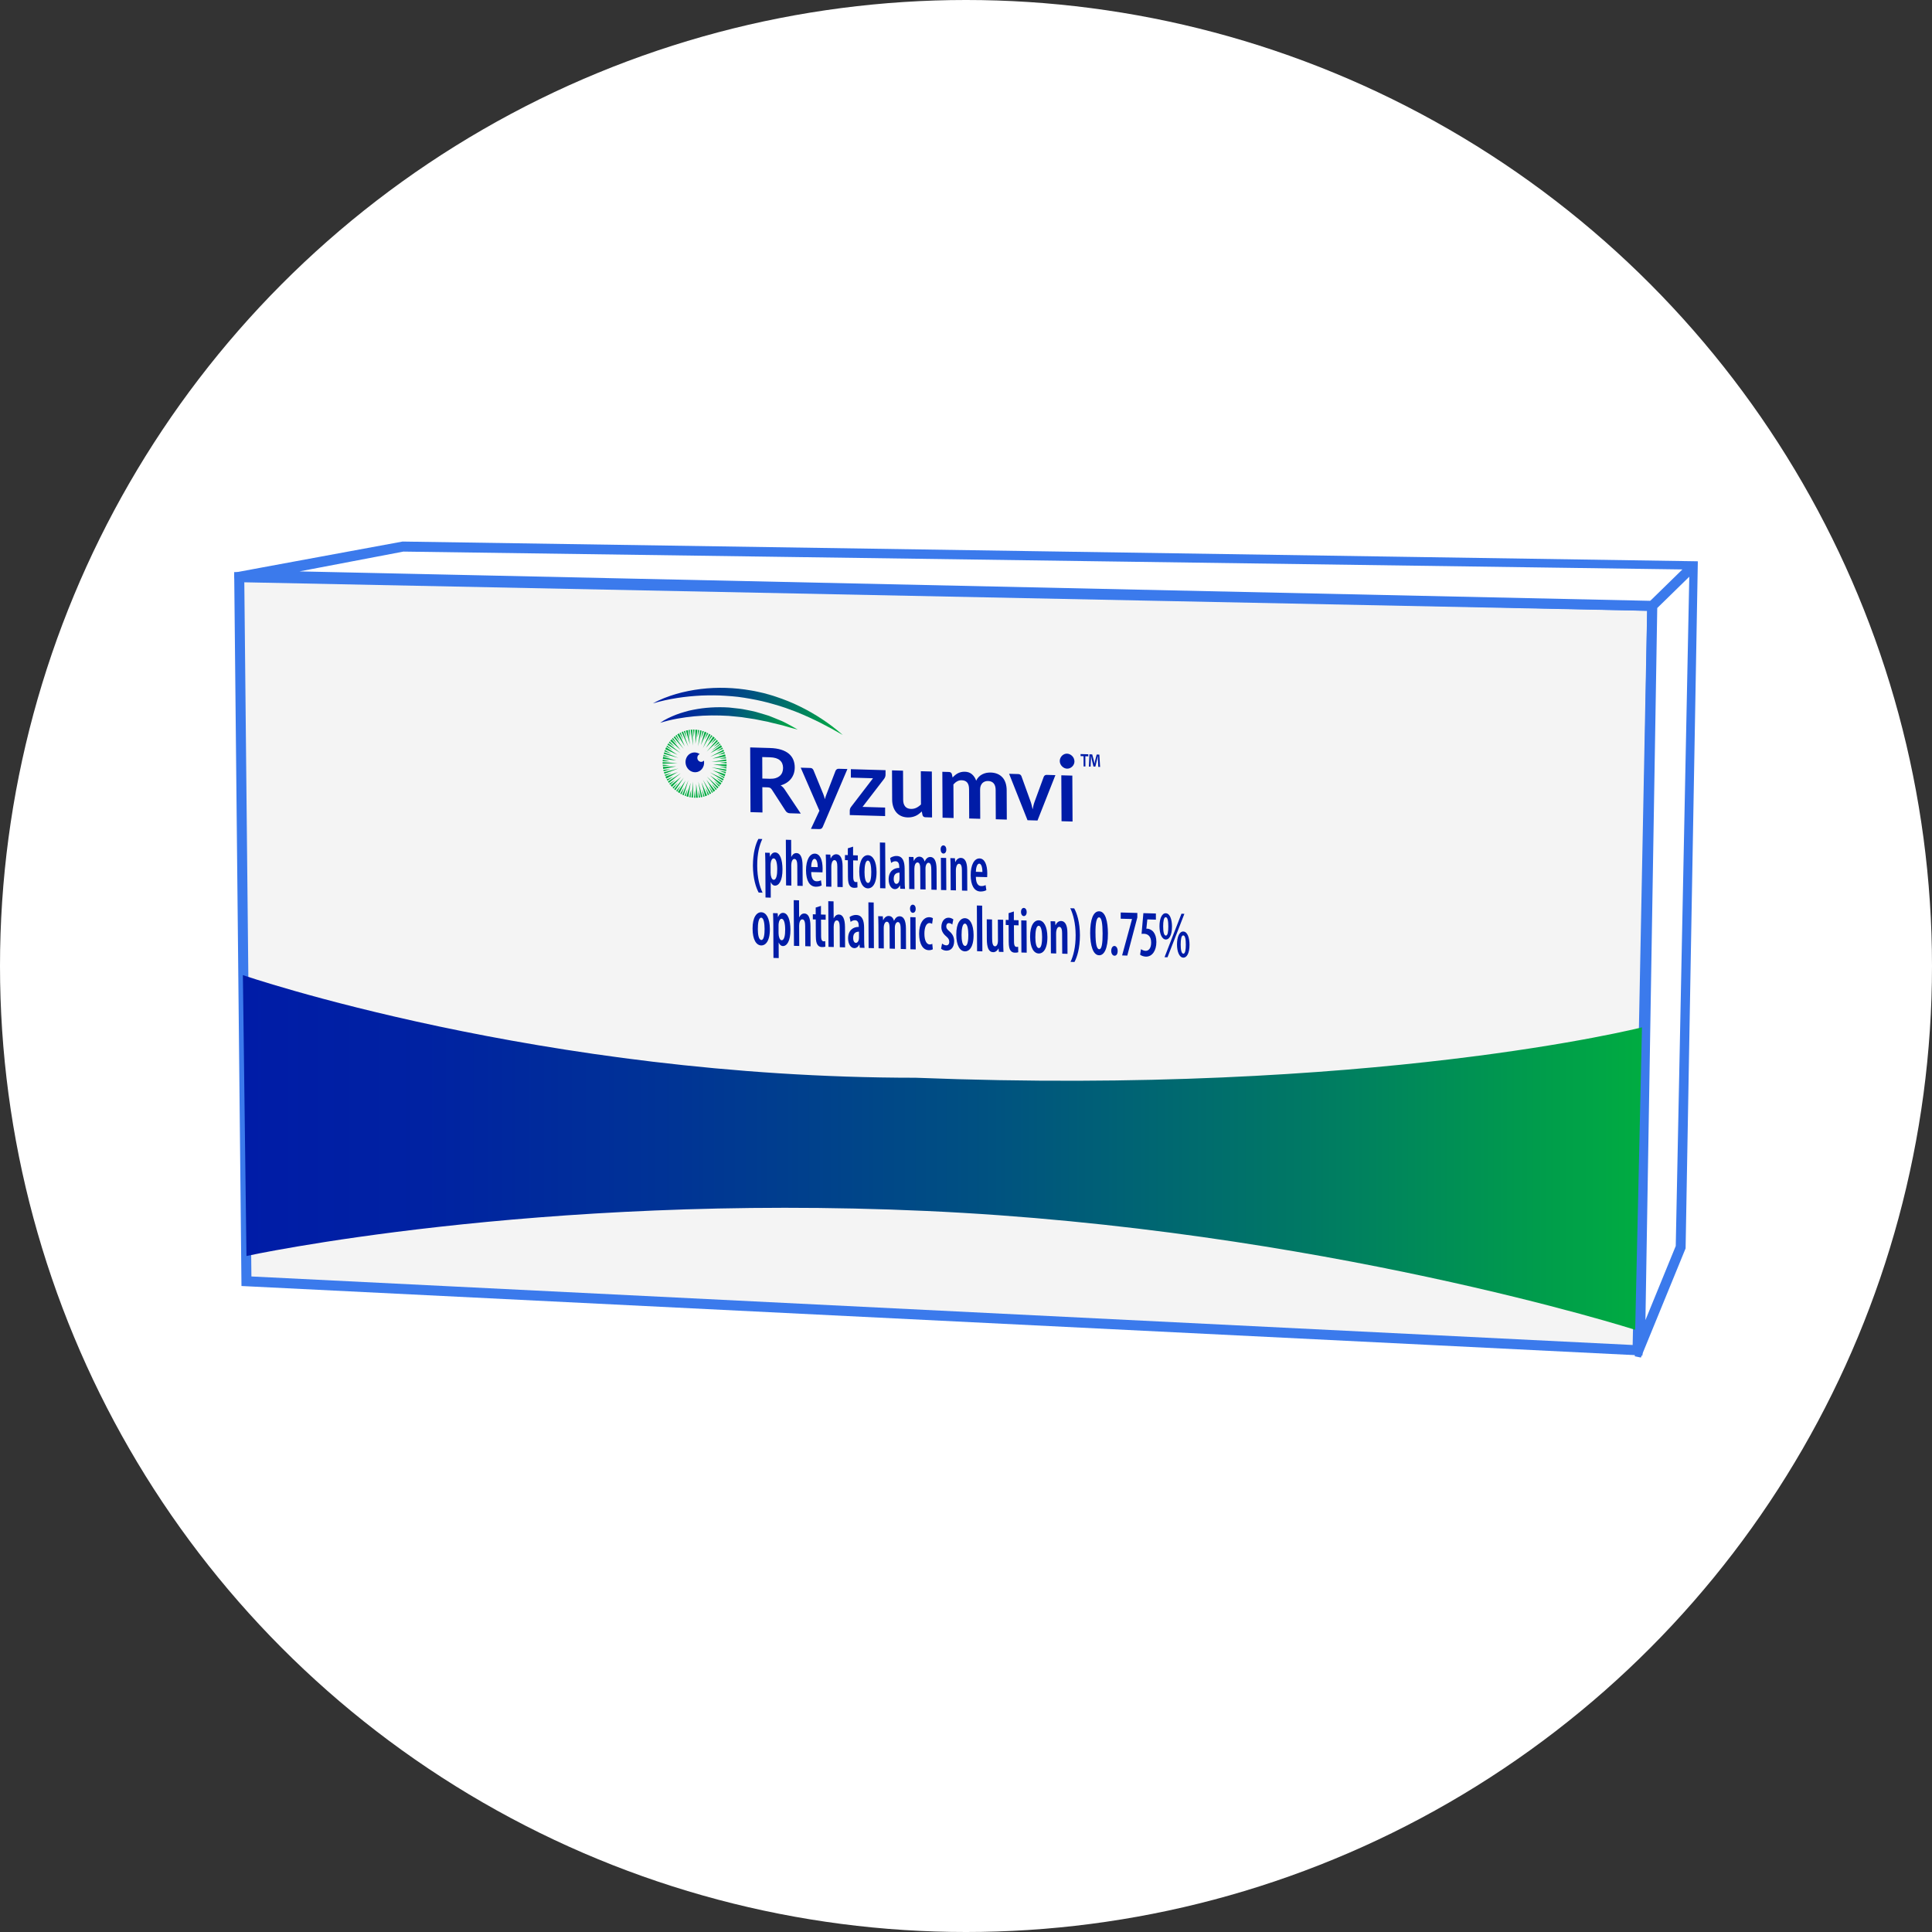 <svg width="132" height="132" viewBox="0 0 132 132" fill="none" xmlns="http://www.w3.org/2000/svg">
<rect x="0" y="0" width="132" height="132" fill="#333333" stroke="none"/>
<circle cx="66" cy="66" r="66" fill="white"/>
<g clip-path="url(#clip0_272_9490)">
<path d="M111.884 92.253L16.84 87.539L16.348 39.435L112.887 41.396L111.884 92.253Z" fill="#F4F4F4"/>
<path d="M16 39.085L16.498 87.864L112.217 92.613L113.234 41.059L16 39.085ZM111.547 91.894L17.177 87.212L16.692 39.784L112.537 41.732L111.549 91.894H111.547Z" fill="#3B7AEC"/>
<path d="M16.347 39.31H16.219L16.711 87.539V87.657L112.003 92.384L113.009 41.397V41.273L16.347 39.31ZM111.759 92.123L16.961 87.419L16.471 39.562L112.758 41.519L111.761 92.123H111.759Z" fill="#3B7AEC"/>
<path d="M112.887 41.396L17.207 39.311L27.532 37.344L115.777 38.572L112.887 41.396Z" fill="white"/>
<path d="M16.02 39.521L16.005 39.325C15.99 39.129 16.159 39.096 16.307 39.068L17.946 38.763C19.006 38.566 20.419 38.305 21.831 38.046L27.503 37L116.003 38.349L113.028 41.743L16.02 39.521ZM112.751 41.05L114.947 38.906L27.562 37.686L20.466 39.039L112.751 41.05Z" fill="#3B7AEC"/>
<path d="M27.532 37.218H27.519C27.519 37.218 16.186 39.307 16.219 39.307L112.882 41.52H112.935L115.905 38.488L27.532 37.218ZM112.834 41.27L18.393 39.213L27.541 37.468L115.472 38.695L112.837 41.27H112.834Z" fill="#3B7AEC"/>
<path d="M115.766 38.636L112.885 41.396L112.047 92.007L114.833 85.201L115.766 38.636Z" fill="white"/>
<path d="M111.694 92.667L112.547 41.244L116.001 38.349L115.165 85.293L112.111 92.752L111.691 92.665L111.694 92.667ZM112.421 90.192L114.492 85.129L115.417 39.403L113.228 41.542L112.421 90.192Z" fill="#3B7AEC"/>
<path d="M112.761 41.342L111.91 92.67L114.948 85.247L115.906 38.488L112.761 41.342ZM114.709 85.175L112.184 91.347L113.011 41.451L115.645 38.878L114.709 85.175Z" fill="#3B7AEC"/>
<path d="M112.184 70.191C112.184 70.191 93.776 74.866 62.56 73.635C36.995 73.635 16.594 66.622 16.594 66.622L16.84 85.813C16.84 85.813 36.504 81.521 63.298 82.737C90.091 83.953 111.721 90.857 111.721 90.857L112.184 70.188V70.191Z" fill="url(#paint0_linear_272_9490)"/>
<path d="M45.102 49.387C45.435 49.149 45.811 48.982 46.188 48.831C46.379 48.762 46.571 48.692 46.769 48.64L47.065 48.557L47.365 48.494C48.166 48.333 48.991 48.289 49.811 48.339C50.016 48.359 50.221 48.383 50.425 48.407C50.527 48.42 50.63 48.428 50.732 48.448L51.037 48.507C51.239 48.55 51.441 48.583 51.642 48.638C51.842 48.694 52.04 48.753 52.238 48.814C52.338 48.844 52.436 48.875 52.534 48.905L52.824 49.021C53.017 49.097 53.209 49.178 53.4 49.256C53.496 49.295 53.587 49.346 53.681 49.393C53.775 49.441 53.866 49.487 53.957 49.539C54.14 49.637 54.323 49.738 54.504 49.844C54.303 49.797 54.105 49.744 53.91 49.688C53.812 49.661 53.714 49.631 53.618 49.603C53.52 49.574 53.424 49.544 53.324 49.524C53.126 49.478 52.93 49.431 52.736 49.383L52.445 49.309L52.151 49.252C51.955 49.215 51.759 49.176 51.563 49.134C51.367 49.099 51.169 49.075 50.974 49.045L50.68 48.999C50.582 48.984 50.484 48.98 50.384 48.969L49.794 48.912C49.006 48.864 48.22 48.866 47.437 48.94C46.653 49.017 45.872 49.145 45.102 49.387Z" fill="url(#paint1_linear_272_9490)"/>
<path d="M44.617 48.056C45.113 47.773 45.653 47.579 46.197 47.413C46.746 47.258 47.307 47.143 47.875 47.075C49.014 46.938 50.178 46.973 51.321 47.176L51.534 47.213C51.606 47.226 51.675 47.243 51.747 47.258C51.889 47.291 52.032 47.319 52.172 47.354C52.452 47.433 52.735 47.502 53.012 47.601C53.567 47.784 54.113 48.001 54.64 48.261C55.695 48.777 56.692 49.431 57.58 50.217C56.57 49.627 55.543 49.099 54.489 48.672C54.359 48.616 54.224 48.57 54.091 48.522C53.958 48.474 53.828 48.42 53.693 48.374C53.425 48.287 53.157 48.191 52.885 48.121C52.346 47.962 51.799 47.836 51.249 47.74C50.974 47.685 50.698 47.651 50.422 47.611L50.006 47.57C49.867 47.555 49.727 47.553 49.59 47.54C49.035 47.498 48.478 47.502 47.923 47.522C47.368 47.55 46.811 47.603 46.26 47.69C45.708 47.777 45.159 47.892 44.617 48.058V48.056Z" fill="url(#paint2_linear_272_9490)"/>
<path d="M47.415 51.409C47.065 51.431 46.808 51.751 46.838 52.124C46.869 52.496 47.178 52.782 47.528 52.762C47.879 52.743 48.136 52.42 48.105 52.048C48.103 52.019 48.099 51.991 48.092 51.963C48.051 52.015 47.99 52.048 47.92 52.052C47.781 52.061 47.654 51.945 47.644 51.797C47.633 51.671 47.702 51.562 47.809 51.523C47.696 51.444 47.559 51.401 47.417 51.409H47.415Z" fill="#001CA7"/>
<path d="M47.764 52.48C48.093 52.4 48.289 52.05 48.203 51.698C48.117 51.346 47.782 51.126 47.453 51.206C47.125 51.286 46.929 51.637 47.015 51.989C47.101 52.34 47.436 52.56 47.764 52.48Z" fill="url(#paint3_radial_272_9490)"/>
<path d="M48.929 50.507C48.908 50.485 48.886 50.463 48.864 50.441L48.57 50.838L48.932 50.507H48.929Z" fill="#00AC41"/>
<path d="M48.293 51.344L48.491 51.156L49.05 50.634C49.037 50.618 49.022 50.603 49.009 50.586C48.998 50.573 48.987 50.562 48.976 50.551L48.471 51.135L48.293 51.342V51.344Z" fill="#00AC41"/>
<path d="M49.151 50.76C49.131 50.734 49.11 50.708 49.086 50.682L48.746 51.035L49.151 50.76Z" fill="#00AC41"/>
<path d="M48.219 51.108L48.336 50.975L48.833 50.411C48.795 50.378 48.758 50.346 48.724 50.317L48.319 50.953L48.221 51.11L48.219 51.108Z" fill="#00AC41"/>
<path d="M48.391 50.107C48.365 50.092 48.337 50.078 48.31 50.065L48.141 50.54L48.391 50.107Z" fill="#00AC41"/>
<path d="M48.02 51.115L48.157 50.873L48.544 50.193C48.527 50.182 48.509 50.172 48.492 50.161C48.479 50.152 48.464 50.143 48.45 50.137L48.133 50.858L48.02 51.115Z" fill="#00AC41"/>
<path d="M48.674 50.28C48.648 50.261 48.62 50.241 48.591 50.224L48.367 50.67L48.674 50.28Z" fill="#00AC41"/>
<path d="M47.883 50.91L47.957 50.744L48.27 50.045C48.227 50.023 48.183 50.006 48.142 49.988L47.933 50.729L47.883 50.91Z" fill="#00AC41"/>
<path d="M47.687 49.871L47.656 50.381L47.774 49.886C47.743 49.88 47.715 49.876 47.687 49.871Z" fill="#00AC41"/>
<path d="M47.697 50.976L47.761 50.699L47.939 49.922C47.919 49.917 47.9 49.911 47.88 49.906C47.865 49.902 47.85 49.9 47.835 49.895L47.732 50.691L47.695 50.974L47.697 50.976Z" fill="#00AC41"/>
<path d="M48.089 49.967C48.059 49.956 48.028 49.947 47.995 49.938L47.906 50.44L48.089 49.967Z" fill="#00AC41"/>
<path d="M47.645 49.865C47.597 49.858 47.551 49.854 47.508 49.852L47.514 50.632V50.823L47.541 50.64L47.645 49.867V49.865Z" fill="#00AC41"/>
<path d="M47.13 49.864C47.1 49.869 47.071 49.873 47.043 49.877L47.154 50.381L47.13 49.864Z" fill="#00AC41"/>
<path d="M47.296 49.85C47.276 49.85 47.257 49.852 47.237 49.854C47.222 49.854 47.207 49.856 47.191 49.858L47.313 50.658L47.357 50.943L47.342 50.656L47.298 49.85H47.296Z" fill="#00AC41"/>
<path d="M47.447 49.845C47.415 49.845 47.384 49.845 47.352 49.845L47.404 50.357L47.447 49.843V49.845Z" fill="#00AC41"/>
<path d="M47.138 50.85L47.111 50.667L46.998 49.887C46.953 49.895 46.907 49.904 46.863 49.917L47.083 50.669L47.138 50.854V50.85Z" fill="#00AC41"/>
<path d="M46.512 50.048C46.486 50.061 46.458 50.074 46.434 50.087L46.677 50.538L46.512 50.048Z" fill="#00AC41"/>
<path d="M47.025 51.017L46.932 50.745L46.668 49.98C46.651 49.987 46.631 49.996 46.614 50.002C46.599 50.009 46.586 50.015 46.57 50.022L46.906 50.756L47.025 51.017Z" fill="#00AC41"/>
<path d="M46.81 49.93C46.78 49.938 46.749 49.949 46.719 49.96L46.91 50.44L46.81 49.93Z" fill="#00AC41"/>
<path d="M46.791 50.995L46.715 50.825L46.393 50.106C46.352 50.128 46.313 50.152 46.273 50.176L46.687 50.832L46.789 50.993L46.791 50.995Z" fill="#00AC41"/>
<path d="M45.977 50.416C45.955 50.436 45.934 50.457 45.914 50.479L46.269 50.839L45.979 50.416H45.977Z" fill="#00AC41"/>
<path d="M46.726 51.194L46.563 50.961L46.104 50.303C46.089 50.316 46.074 50.329 46.058 50.342C46.047 50.353 46.034 50.364 46.023 50.372L46.544 50.978L46.729 51.194H46.726Z" fill="#00AC41"/>
<path d="M46.227 50.209C46.201 50.226 46.175 50.246 46.148 50.268L46.46 50.671L46.225 50.209H46.227Z" fill="#00AC41"/>
<path d="M46.505 51.244L46.387 51.105L45.887 50.51C45.854 50.545 45.821 50.58 45.793 50.614L46.365 51.12L46.507 51.244H46.505Z" fill="#00AC41"/>
<path d="M45.575 50.937C45.559 50.963 45.544 50.991 45.531 51.017L45.964 51.255L45.573 50.937H45.575Z" fill="#00AC41"/>
<path d="M46.496 51.455L46.276 51.28L45.662 50.788C45.651 50.806 45.64 50.823 45.629 50.84C45.621 50.853 45.612 50.869 45.605 50.882L46.263 51.304L46.496 51.455Z" fill="#00AC41"/>
<path d="M45.752 50.66C45.732 50.686 45.713 50.712 45.695 50.741L46.102 51.033L45.754 50.66H45.752Z" fill="#00AC41"/>
<path d="M46.3 51.575L46.15 51.477L45.512 51.059C45.49 51.102 45.471 51.146 45.453 51.189L46.134 51.499L46.302 51.575H46.3Z" fill="#00AC41"/>
<path d="M45.336 51.568C45.33 51.599 45.323 51.629 45.316 51.66L45.793 51.754L45.336 51.568Z" fill="#00AC41"/>
<path d="M46.353 51.78L46.098 51.68L45.382 51.397C45.376 51.416 45.371 51.436 45.365 51.458C45.36 51.473 45.356 51.49 45.352 51.505L46.092 51.708L46.355 51.78H46.353Z" fill="#00AC41"/>
<path d="M45.427 51.243C45.416 51.274 45.405 51.306 45.395 51.339L45.86 51.494L45.427 51.243Z" fill="#00AC41"/>
<path d="M46.193 51.956L46.023 51.908L45.305 51.703C45.296 51.753 45.289 51.801 45.285 51.849L46.014 51.936L46.193 51.958V51.956Z" fill="#00AC41"/>
<path d="M45.281 52.25C45.281 52.283 45.286 52.313 45.288 52.344L45.764 52.285L45.281 52.25Z" fill="#00AC41"/>
<path d="M46.301 52.139L46.031 52.121L45.273 52.071C45.273 52.093 45.273 52.113 45.273 52.135C45.273 52.152 45.273 52.167 45.273 52.185L46.029 52.15L46.296 52.139H46.301Z" fill="#00AC41"/>
<path d="M45.282 51.91C45.279 51.943 45.277 51.978 45.277 52.013L45.761 52.017L45.282 51.908V51.91Z" fill="#00AC41"/>
<path d="M46.203 52.359L46.029 52.366L45.293 52.392C45.297 52.442 45.306 52.492 45.313 52.538L46.026 52.394L46.203 52.359Z" fill="#00AC41"/>
<path d="M45.418 52.928C45.429 52.959 45.44 52.987 45.451 53.017L45.886 52.812L45.418 52.928Z" fill="#00AC41"/>
<path d="M46.351 52.503L46.092 52.571L45.363 52.758C45.37 52.777 45.374 52.799 45.381 52.819C45.385 52.834 45.392 52.852 45.396 52.867L46.101 52.599L46.351 52.503Z" fill="#00AC41"/>
<path d="M45.32 52.599C45.327 52.631 45.336 52.666 45.344 52.699L45.803 52.553L45.32 52.599Z" fill="#00AC41"/>
<path d="M46.318 52.745L46.155 52.806L45.465 53.061C45.484 53.109 45.504 53.153 45.524 53.196L46.161 52.834L46.318 52.745Z" fill="#00AC41"/>
<path d="M45.729 53.54C45.746 53.566 45.766 53.59 45.783 53.617L46.138 53.283L45.727 53.54H45.729Z" fill="#00AC41"/>
<path d="M46.501 52.836L46.273 52.982L45.633 53.392C45.644 53.409 45.655 53.426 45.668 53.446C45.676 53.459 45.685 53.474 45.696 53.487L46.29 53.008L46.501 52.838V52.836Z" fill="#00AC41"/>
<path d="M45.551 53.251C45.566 53.281 45.583 53.309 45.601 53.34L45.995 53.057L45.551 53.251Z" fill="#00AC41"/>
<path d="M46.537 53.08L46.4 53.189L45.816 53.651C45.847 53.69 45.877 53.727 45.91 53.762L46.413 53.215L46.537 53.08Z" fill="#00AC41"/>
<path d="M46.199 54.032C46.223 54.052 46.247 54.069 46.271 54.089L46.517 53.655L46.199 54.032Z" fill="#00AC41"/>
<path d="M46.733 53.112L46.556 53.324L46.062 53.919C46.078 53.932 46.093 53.947 46.11 53.96C46.123 53.971 46.134 53.982 46.147 53.99L46.578 53.341L46.731 53.11L46.733 53.112Z" fill="#00AC41"/>
<path d="M45.949 53.808C45.973 53.832 45.997 53.856 46.021 53.878L46.317 53.481L45.949 53.808Z" fill="#00AC41"/>
<path d="M46.833 53.337L46.733 53.485L46.309 54.112C46.348 54.141 46.389 54.167 46.428 54.191L46.755 53.505L46.835 53.337H46.833Z" fill="#00AC41"/>
<path d="M46.773 54.361C46.802 54.372 46.83 54.383 46.858 54.392L46.971 53.898L46.773 54.361Z" fill="#00AC41"/>
<path d="M47.031 53.307L46.922 53.566L46.617 54.294C46.635 54.302 46.654 54.311 46.674 54.32C46.689 54.326 46.702 54.333 46.717 54.337L46.948 53.577L47.031 53.307Z" fill="#00AC41"/>
<path d="M46.479 54.224C46.507 54.239 46.538 54.255 46.566 54.27L46.736 53.795L46.477 54.224H46.479Z" fill="#00AC41"/>
<path d="M47.184 53.494L47.129 53.668L46.898 54.407C46.944 54.422 46.99 54.435 47.033 54.446L47.155 53.681L47.186 53.494H47.184Z" fill="#00AC41"/>
<path d="M47.41 54.501C47.441 54.501 47.469 54.503 47.499 54.505L47.471 53.993L47.41 54.503V54.501Z" fill="#00AC41"/>
<path d="M47.244 54.485C47.264 54.487 47.283 54.489 47.303 54.491C47.318 54.491 47.334 54.494 47.349 54.496L47.358 53.69L47.362 53.404L47.331 53.688L47.242 54.485H47.244Z" fill="#00AC41"/>
<path d="M47.186 54.477L47.216 53.965L47.09 54.459C47.12 54.466 47.153 54.472 47.186 54.477Z" fill="#00AC41"/>
<path d="M47.563 53.533L47.558 53.718L47.543 54.503C47.591 54.503 47.637 54.503 47.68 54.498L47.584 53.723L47.56 53.533H47.563Z" fill="#00AC41"/>
<path d="M48.051 54.438C48.08 54.431 48.108 54.422 48.136 54.414L47.969 53.928L48.051 54.438Z" fill="#00AC41"/>
<path d="M47.705 53.392L47.753 53.675L47.888 54.472C47.908 54.468 47.927 54.466 47.947 54.461C47.962 54.457 47.977 54.455 47.993 54.45L47.779 53.668L47.703 53.392H47.705Z" fill="#00AC41"/>
<path d="M47.738 54.496C47.768 54.492 47.801 54.487 47.834 54.483L47.723 53.98L47.738 54.498V54.496Z" fill="#00AC41"/>
<path d="M47.93 53.457L47.978 53.638L48.178 54.4C48.224 54.385 48.267 54.37 48.308 54.352L48.006 53.633L47.932 53.457H47.93Z" fill="#00AC41"/>
<path d="M48.639 54.173C48.666 54.158 48.69 54.141 48.714 54.123L48.422 53.705L48.639 54.171V54.173Z" fill="#00AC41"/>
<path d="M48.023 53.274L48.148 53.534L48.496 54.261C48.513 54.253 48.531 54.242 48.548 54.231C48.561 54.222 48.574 54.216 48.587 54.207L48.171 53.518L48.023 53.274Z" fill="#00AC41"/>
<path d="M48.36 54.331C48.388 54.318 48.416 54.302 48.447 54.287L48.203 53.834L48.36 54.328V54.331Z" fill="#00AC41"/>
<path d="M48.256 53.266L48.35 53.425L48.75 54.1C48.789 54.072 48.826 54.043 48.859 54.015L48.374 53.414L48.254 53.266H48.256Z" fill="#00AC41"/>
<path d="M49.124 53.738C49.144 53.714 49.163 53.69 49.181 53.668L48.789 53.356L49.124 53.74V53.738Z" fill="#00AC41"/>
<path d="M48.297 53.06L48.486 53.272L49.015 53.867C49.028 53.851 49.043 53.836 49.056 53.821C49.067 53.81 49.078 53.797 49.087 53.786L48.504 53.25L48.297 53.06Z" fill="#00AC41"/>
<path d="M48.902 53.978C48.926 53.956 48.95 53.934 48.972 53.91L48.617 53.549L48.902 53.978Z" fill="#00AC41"/>
<path d="M48.512 52.98L48.645 53.104L49.208 53.631C49.236 53.592 49.265 53.553 49.289 53.513L48.664 53.084L48.512 52.98Z" fill="#00AC41"/>
<path d="M49.464 53.165C49.477 53.137 49.487 53.108 49.496 53.08L49.039 52.901L49.461 53.167L49.464 53.165Z" fill="#00AC41"/>
<path d="M48.496 52.769L48.733 52.914L49.397 53.324C49.406 53.307 49.414 53.287 49.423 53.267C49.43 53.252 49.436 53.237 49.443 53.224L48.744 52.888L48.496 52.769Z" fill="#00AC41"/>
<path d="M49.321 53.466C49.338 53.438 49.354 53.41 49.369 53.379L48.934 53.142L49.321 53.468V53.466Z" fill="#00AC41"/>
<path d="M48.676 52.625L48.835 52.703L49.514 53.037C49.531 52.991 49.544 52.943 49.557 52.9L48.85 52.679L48.676 52.625Z" fill="#00AC41"/>
<path d="M49.632 52.507C49.637 52.477 49.639 52.444 49.641 52.413L49.16 52.383L49.632 52.507Z" fill="#00AC41"/>
<path d="M48.602 52.427L48.865 52.494L49.607 52.684C49.611 52.664 49.614 52.642 49.618 52.621C49.62 52.603 49.622 52.588 49.624 52.573L48.871 52.466L48.604 52.429L48.602 52.427Z" fill="#00AC41"/>
<path d="M49.576 52.84C49.585 52.808 49.591 52.775 49.598 52.74L49.121 52.647L49.578 52.84H49.576Z" fill="#00AC41"/>
<path d="M48.734 52.231L48.906 52.257L49.64 52.368C49.642 52.318 49.644 52.268 49.644 52.22L48.913 52.228H48.734V52.231Z" fill="#00AC41"/>
<path d="M49.606 51.818C49.602 51.788 49.595 51.755 49.589 51.725L49.125 51.844L49.608 51.818H49.606Z" fill="#00AC41"/>
<path d="M48.609 52.062L48.877 52.045L49.63 51.997C49.628 51.975 49.626 51.956 49.621 51.934C49.619 51.916 49.617 51.901 49.615 51.884L48.873 52.017L48.609 52.062Z" fill="#00AC41"/>
<path d="M49.645 52.159C49.645 52.124 49.641 52.092 49.637 52.057L49.16 52.113L49.645 52.159Z" fill="#00AC41"/>
<path d="M48.682 51.832L48.852 51.804L49.576 51.682C49.566 51.632 49.552 51.584 49.539 51.538L48.849 51.773L48.68 51.832H48.682Z" fill="#00AC41"/>
<path d="M49.394 51.161C49.381 51.133 49.365 51.105 49.352 51.076L48.945 51.338L49.394 51.161Z" fill="#00AC41"/>
<path d="M48.52 51.708L48.768 51.607L49.468 51.326C49.46 51.307 49.453 51.287 49.444 51.267C49.438 51.252 49.431 51.237 49.425 51.222L48.757 51.581L48.52 51.708Z" fill="#00AC41"/>
<path d="M49.523 51.477C49.512 51.444 49.501 51.412 49.488 51.379L49.051 51.584L49.523 51.477Z" fill="#00AC41"/>
<path d="M48.523 51.461L48.678 51.381L49.331 51.036C49.307 50.993 49.283 50.949 49.257 50.91L48.669 51.352L48.526 51.461H48.523Z" fill="#00AC41"/>
<path d="M49.231 50.861L49.187 50.802L48.617 51.292L49.231 50.861Z" fill="#00AC41"/>
<path d="M53.335 53.661C53.489 53.617 53.626 53.556 53.746 53.478C53.866 53.4 53.968 53.308 54.048 53.204C54.131 53.099 54.192 52.979 54.236 52.849C54.279 52.718 54.299 52.578 54.299 52.428C54.299 52.241 54.266 52.069 54.201 51.91C54.136 51.753 54.035 51.615 53.898 51.498C53.761 51.382 53.585 51.289 53.369 51.221C53.154 51.154 52.897 51.114 52.597 51.106L51.254 51.066L51.276 55.487L52.094 55.511L52.085 53.783L52.436 53.794C52.516 53.796 52.579 53.809 52.621 53.833C52.662 53.857 52.701 53.896 52.736 53.949L53.668 55.391C53.702 55.445 53.744 55.487 53.794 55.517C53.844 55.548 53.905 55.563 53.974 55.565L54.712 55.587L53.602 53.922C53.526 53.809 53.437 53.722 53.332 53.661H53.335ZM52.999 53.162C52.884 53.197 52.751 53.212 52.597 53.208L52.085 53.193L52.079 51.724L52.603 51.74C52.906 51.748 53.13 51.816 53.278 51.94C53.426 52.064 53.5 52.239 53.502 52.463C53.502 52.574 53.485 52.676 53.448 52.77C53.411 52.864 53.356 52.942 53.282 53.008C53.208 53.073 53.115 53.125 52.999 53.16V53.162Z" fill="#001CA7"/>
<path d="M57.169 52.563C57.132 52.59 57.105 52.622 57.088 52.661L56.468 54.267C56.446 54.324 56.424 54.378 56.407 54.433C56.387 54.487 56.37 54.544 56.355 54.603C56.342 54.546 56.328 54.487 56.311 54.431C56.294 54.374 56.274 54.317 56.252 54.263L55.578 52.618C55.56 52.581 55.536 52.548 55.504 52.518C55.471 52.487 55.425 52.472 55.364 52.47L54.707 52.45L55.985 55.391L55.406 56.631L55.965 56.646C56.039 56.646 56.091 56.635 56.128 56.609C56.163 56.583 56.191 56.544 56.215 56.492L57.898 52.542L57.295 52.524C57.249 52.524 57.206 52.535 57.169 52.561V52.563Z" fill="#001CA7"/>
<path d="M58.137 53.129L59.647 53.173L58.159 55.114C58.124 55.155 58.1 55.201 58.083 55.247C58.067 55.295 58.059 55.336 58.059 55.371V55.687L60.474 55.757V55.175L58.931 55.129L60.407 53.21C60.433 53.175 60.455 53.133 60.474 53.086C60.494 53.035 60.503 52.985 60.503 52.933V52.621L58.133 52.552V53.129H58.137Z" fill="#001CA7"/>
<path d="M62.928 54.959C62.828 55.058 62.719 55.136 62.606 55.191C62.493 55.245 62.371 55.271 62.24 55.267C62.064 55.262 61.931 55.206 61.842 55.097C61.753 54.99 61.709 54.84 61.707 54.648L61.698 52.655L60.945 52.633L60.954 54.626C60.954 54.8 60.978 54.962 61.026 55.11C61.072 55.256 61.141 55.384 61.23 55.493C61.32 55.602 61.431 55.687 61.561 55.748C61.692 55.809 61.844 55.844 62.014 55.848C62.118 55.851 62.214 55.844 62.306 55.824C62.397 55.805 62.48 55.779 62.558 55.744C62.636 55.709 62.71 55.665 62.778 55.613C62.847 55.561 62.913 55.504 62.978 55.441L63.03 55.694C63.061 55.785 63.126 55.833 63.222 55.837L63.681 55.851L63.666 52.713L62.913 52.692L62.924 54.959H62.928Z" fill="#001CA7"/>
<path d="M68.49 53.117C68.398 53.012 68.285 52.932 68.15 52.875C68.015 52.818 67.863 52.788 67.691 52.781C67.591 52.779 67.493 52.788 67.395 52.805C67.297 52.825 67.204 52.858 67.116 52.901C67.029 52.945 66.949 53.004 66.877 53.075C66.805 53.147 66.744 53.234 66.696 53.337C66.633 53.158 66.537 53.012 66.409 52.901C66.281 52.79 66.12 52.731 65.924 52.727C65.83 52.725 65.745 52.733 65.667 52.751C65.588 52.77 65.517 52.797 65.447 52.831C65.38 52.866 65.317 52.908 65.256 52.958C65.197 53.008 65.138 53.062 65.084 53.121L65.034 52.888C65.003 52.794 64.938 52.749 64.842 52.744L64.383 52.731L64.398 55.868L65.151 55.89L65.14 53.594C65.221 53.502 65.308 53.431 65.404 53.38C65.497 53.328 65.599 53.304 65.706 53.309C65.871 53.313 65.996 53.365 66.08 53.463C66.165 53.561 66.209 53.716 66.209 53.925L66.218 55.921L66.973 55.943L66.964 53.947C66.964 53.849 66.977 53.764 67.005 53.688C67.034 53.614 67.073 53.553 67.121 53.502C67.171 53.455 67.227 53.417 67.293 53.394C67.358 53.37 67.43 53.359 67.508 53.361C67.676 53.365 67.804 53.42 67.893 53.524C67.98 53.627 68.026 53.779 68.026 53.98L68.035 55.975L68.788 55.997L68.779 54.001C68.779 53.812 68.753 53.642 68.705 53.496C68.657 53.348 68.588 53.221 68.494 53.117H68.49Z" fill="#001CA7"/>
<path d="M73.368 51.82C73.34 51.757 73.301 51.701 73.255 51.653C73.207 51.605 73.155 51.568 73.092 51.537C73.031 51.509 72.968 51.494 72.903 51.491C72.837 51.489 72.778 51.502 72.718 51.526C72.659 51.552 72.604 51.587 72.559 51.633C72.513 51.679 72.476 51.733 72.448 51.796C72.419 51.86 72.406 51.925 72.406 51.995C72.406 52.064 72.421 52.13 72.448 52.193C72.476 52.254 72.513 52.311 72.559 52.356C72.604 52.404 72.656 52.441 72.718 52.472C72.778 52.5 72.839 52.515 72.903 52.518C72.966 52.52 73.031 52.507 73.092 52.483C73.153 52.457 73.207 52.422 73.253 52.378C73.299 52.335 73.338 52.28 73.366 52.221C73.394 52.16 73.41 52.095 73.41 52.025C73.41 51.956 73.394 51.886 73.366 51.82H73.368Z" fill="#001CA7"/>
<path d="M71.387 52.977C71.35 53.003 71.326 53.036 71.311 53.075L70.702 54.733C70.665 54.829 70.636 54.925 70.612 55.018C70.588 55.112 70.569 55.204 70.552 55.297C70.532 55.204 70.512 55.108 70.488 55.014C70.465 54.92 70.436 54.822 70.399 54.724L69.788 53.032C69.772 52.99 69.746 52.955 69.709 52.929C69.672 52.901 69.624 52.888 69.57 52.886L68.945 52.868L70.203 56.04L70.885 56.06L72.108 52.96L71.513 52.942C71.463 52.942 71.42 52.953 71.383 52.977H71.387Z" fill="#001CA7"/>
<path d="M72.527 56.108L73.28 56.13L73.265 52.992L72.512 52.971L72.527 56.108Z" fill="#001CA7"/>
<path d="M52.083 57.328C51.89 57.729 51.731 58.322 51.735 59.154C51.74 59.986 51.903 60.568 52.101 60.99L51.833 60.982C51.646 60.635 51.446 60.017 51.441 59.141C51.446 58.258 51.631 57.653 51.816 57.317L52.083 57.326V57.328Z" fill="#001CA7"/>
<path d="M52.291 58.949C52.291 58.653 52.28 58.442 52.273 58.259L52.589 58.267L52.609 58.533H52.615C52.694 58.331 52.818 58.237 52.961 58.241C53.29 58.25 53.457 58.727 53.462 59.387C53.466 60.185 53.212 60.518 52.944 60.509C52.8 60.505 52.709 60.383 52.663 60.27H52.657L52.661 61.331L52.302 61.32L52.291 58.947V58.949ZM52.654 59.662C52.654 59.731 52.661 59.797 52.674 59.847C52.717 60.063 52.802 60.108 52.861 60.111C53.044 60.115 53.105 59.773 53.103 59.383C53.103 58.947 53.02 58.651 52.855 58.647C52.763 58.644 52.683 58.777 52.665 58.923C52.654 58.971 52.65 59.028 52.65 59.084V59.662H52.654Z" fill="#001CA7"/>
<path d="M53.691 57.374L54.053 57.385L54.059 58.542H54.066C54.103 58.466 54.151 58.403 54.205 58.357C54.266 58.309 54.34 58.281 54.425 58.285C54.686 58.291 54.832 58.586 54.834 59.141L54.841 60.529L54.479 60.518L54.473 59.148C54.473 58.91 54.434 58.69 54.281 58.686C54.185 58.684 54.109 58.764 54.075 58.952C54.068 58.993 54.061 59.065 54.061 59.115L54.068 60.505L53.707 60.494L53.691 57.372V57.374Z" fill="#001CA7"/>
<path d="M55.423 59.578C55.429 60.069 55.601 60.208 55.793 60.212C55.913 60.217 56.015 60.182 56.089 60.143L56.141 60.491C56.039 60.552 55.88 60.587 55.73 60.583C55.305 60.57 55.075 60.154 55.07 59.474C55.066 58.746 55.327 58.312 55.678 58.323C56.028 58.334 56.202 58.757 56.204 59.345C56.204 59.472 56.202 59.544 56.196 59.602L55.421 59.581L55.423 59.578ZM55.869 59.247C55.869 58.894 55.782 58.683 55.654 58.679C55.497 58.674 55.427 58.977 55.421 59.234L55.867 59.247H55.869Z" fill="#001CA7"/>
<path d="M56.435 58.999C56.435 58.751 56.425 58.575 56.418 58.381L56.731 58.389L56.751 58.649H56.758C56.836 58.474 56.973 58.361 57.145 58.365C57.419 58.374 57.567 58.662 57.569 59.171L57.576 60.609L57.215 60.598L57.208 59.206C57.208 58.986 57.171 58.771 57.014 58.766C56.925 58.764 56.844 58.853 56.814 59.03C56.803 59.078 56.797 59.15 56.797 59.228L56.803 60.585L56.442 60.574L56.433 58.997L56.435 58.999Z" fill="#001CA7"/>
<path d="M58.285 57.847V58.435L58.608 58.444V58.792L58.29 58.784L58.296 59.923C58.296 60.191 58.377 60.263 58.466 60.265C58.51 60.265 58.542 60.263 58.577 60.254L58.586 60.629C58.531 60.651 58.453 60.662 58.351 60.66C58.233 60.655 58.131 60.614 58.059 60.514C57.979 60.402 57.937 60.243 57.935 59.917L57.928 58.773L57.73 58.766V58.418L57.926 58.424V57.958L58.285 57.845V57.847Z" fill="#001CA7"/>
<path d="M59.889 59.575C59.893 60.462 59.551 60.703 59.301 60.697C58.951 60.686 58.711 60.289 58.707 59.551C58.703 58.758 58.994 58.42 59.301 58.429C59.647 58.44 59.885 58.852 59.889 59.575ZM59.066 59.553C59.066 59.923 59.116 60.32 59.31 60.324C59.491 60.329 59.53 59.897 59.528 59.566C59.525 59.235 59.482 58.806 59.297 58.799C59.112 58.793 59.066 59.235 59.068 59.553H59.066Z" fill="#001CA7"/>
<path d="M60.117 57.562L60.478 57.572L60.494 60.694L60.132 60.683L60.117 57.562Z" fill="#001CA7"/>
<path d="M61.511 60.724L61.49 60.5H61.481C61.4 60.668 61.279 60.753 61.133 60.748C60.895 60.742 60.717 60.472 60.715 60.086C60.713 59.522 61.07 59.293 61.442 59.3V59.241C61.442 59.012 61.372 58.849 61.194 58.844C61.076 58.84 60.976 58.884 60.887 58.958L60.815 58.627C60.895 58.561 61.07 58.476 61.27 58.483C61.694 58.496 61.805 58.886 61.807 59.352L61.812 60.23C61.812 60.4 61.818 60.585 61.836 60.731L61.511 60.722V60.724ZM61.455 59.622C61.313 59.622 61.059 59.666 61.061 60.047C61.061 60.295 61.161 60.387 61.242 60.389C61.333 60.391 61.42 60.313 61.448 60.143C61.455 60.108 61.457 60.069 61.457 60.032V59.62L61.455 59.622Z" fill="#001CA7"/>
<path d="M62.111 59.164C62.111 58.916 62.1 58.739 62.094 58.546L62.409 58.554L62.429 58.818H62.435C62.514 58.65 62.644 58.526 62.816 58.53C62.988 58.535 63.112 58.646 63.171 58.857H63.178C63.219 58.764 63.278 58.678 63.343 58.626C63.408 58.574 63.487 58.55 63.572 58.552C63.835 58.561 63.985 58.833 63.989 59.376L63.996 60.796L63.637 60.785L63.63 59.454C63.63 59.188 63.602 58.953 63.441 58.947C63.349 58.944 63.276 59.036 63.243 59.197C63.234 59.241 63.232 59.306 63.232 59.371L63.239 60.772L62.879 60.761L62.873 59.356C62.873 59.16 62.849 58.929 62.686 58.925C62.601 58.922 62.516 59.012 62.486 59.188C62.477 59.236 62.472 59.297 62.472 59.363L62.479 60.75L62.12 60.739L62.111 59.162V59.164Z" fill="#001CA7"/>
<path d="M64.653 58.045C64.655 58.211 64.573 58.32 64.455 58.318C64.35 58.315 64.266 58.2 64.266 58.034C64.263 57.862 64.35 57.758 64.457 57.76C64.57 57.764 64.653 57.873 64.653 58.045ZM64.294 60.806L64.283 58.609L64.644 58.62L64.655 60.816L64.294 60.806Z" fill="#001CA7"/>
<path d="M64.947 59.247C64.947 58.999 64.936 58.822 64.93 58.629L65.243 58.637L65.263 58.897H65.269C65.348 58.722 65.485 58.609 65.657 58.613C65.931 58.622 66.079 58.91 66.081 59.419L66.088 60.857L65.726 60.846L65.72 59.454C65.72 59.234 65.683 59.019 65.526 59.014C65.437 59.012 65.356 59.101 65.326 59.278C65.315 59.326 65.308 59.398 65.308 59.476L65.315 60.833L64.954 60.822L64.945 59.245L64.947 59.247Z" fill="#001CA7"/>
<path d="M66.673 59.906C66.68 60.396 66.851 60.535 67.043 60.539C67.163 60.544 67.265 60.509 67.339 60.47L67.391 60.818C67.289 60.879 67.13 60.914 66.98 60.91C66.555 60.897 66.325 60.481 66.32 59.801C66.316 59.073 66.577 58.64 66.928 58.651C67.278 58.661 67.452 59.084 67.454 59.672C67.454 59.799 67.452 59.871 67.446 59.929L66.671 59.908L66.673 59.906ZM67.121 59.577C67.121 59.224 67.034 59.012 66.906 59.008C66.749 59.004 66.68 59.306 66.673 59.563L67.119 59.577H67.121Z" fill="#001CA7"/>
<path d="M52.6 63.474C52.604 64.361 52.263 64.603 52.012 64.596C51.662 64.585 51.422 64.189 51.418 63.45C51.414 62.657 51.705 62.32 52.012 62.328C52.358 62.339 52.596 62.751 52.6 63.474ZM51.777 63.452C51.777 63.823 51.827 64.219 52.021 64.224C52.202 64.228 52.241 63.797 52.239 63.465C52.236 63.134 52.193 62.705 52.008 62.699C51.823 62.692 51.777 63.134 51.779 63.452H51.777Z" fill="#001CA7"/>
<path d="M52.834 63.077C52.834 62.781 52.823 62.57 52.816 62.387L53.132 62.395L53.152 62.661H53.158C53.236 62.459 53.361 62.365 53.504 62.369C53.833 62.378 54 62.855 54.005 63.515C54.009 64.313 53.754 64.646 53.487 64.637C53.343 64.633 53.252 64.511 53.206 64.398H53.2L53.204 65.459L52.845 65.448L52.834 63.075V63.077ZM53.197 63.79C53.197 63.859 53.204 63.925 53.217 63.975C53.26 64.191 53.345 64.236 53.404 64.239C53.587 64.243 53.648 63.901 53.646 63.511C53.646 63.075 53.563 62.779 53.398 62.775C53.306 62.772 53.226 62.905 53.208 63.051C53.197 63.099 53.193 63.156 53.193 63.212V63.79H53.197Z" fill="#001CA7"/>
<path d="M54.23 61.502L54.592 61.513L54.598 62.67H54.605C54.642 62.594 54.69 62.531 54.744 62.485C54.805 62.437 54.879 62.408 54.964 62.413C55.225 62.419 55.371 62.714 55.373 63.269L55.38 64.657L55.018 64.646L55.012 63.276C55.012 63.038 54.973 62.818 54.82 62.814C54.724 62.812 54.648 62.892 54.614 63.08C54.607 63.121 54.6 63.193 54.6 63.243L54.607 64.633L54.246 64.622L54.23 61.5V61.502Z" fill="#001CA7"/>
<path d="M56.09 61.895V62.483L56.412 62.492V62.84L56.094 62.831L56.101 63.971C56.101 64.239 56.182 64.311 56.271 64.313C56.314 64.313 56.347 64.311 56.382 64.302L56.391 64.677C56.336 64.699 56.258 64.71 56.155 64.707C56.038 64.703 55.936 64.662 55.864 64.561C55.783 64.45 55.742 64.291 55.74 63.964L55.733 62.821L55.535 62.814V62.465L55.731 62.472V62.006L56.09 61.893V61.895Z" fill="#001CA7"/>
<path d="M56.59 61.572L56.951 61.583L56.958 62.74H56.964C57.001 62.664 57.049 62.601 57.103 62.555C57.164 62.507 57.238 62.479 57.323 62.483C57.584 62.49 57.73 62.784 57.733 63.339L57.739 64.727L57.378 64.716L57.371 63.346C57.371 63.108 57.332 62.888 57.18 62.884C57.084 62.882 57.008 62.962 56.973 63.15C56.966 63.191 56.96 63.263 56.96 63.313L56.966 64.703L56.605 64.692L56.59 61.57V61.572Z" fill="#001CA7"/>
<path d="M58.742 64.755L58.72 64.53H58.711C58.631 64.698 58.509 64.783 58.363 64.779C58.126 64.772 57.947 64.502 57.945 64.117C57.943 63.552 58.3 63.324 58.672 63.33V63.271C58.672 63.042 58.603 62.879 58.424 62.875C58.307 62.87 58.206 62.914 58.117 62.988L58.045 62.657C58.126 62.592 58.3 62.507 58.5 62.513C58.925 62.526 59.036 62.916 59.038 63.382L59.042 64.26C59.042 64.43 59.049 64.615 59.066 64.761L58.742 64.753V64.755ZM58.685 63.655C58.544 63.655 58.289 63.698 58.291 64.079C58.291 64.328 58.392 64.419 58.472 64.421C58.563 64.424 58.651 64.345 58.679 64.175C58.685 64.141 58.688 64.101 58.688 64.064V63.653L58.685 63.655Z" fill="#001CA7"/>
<path d="M59.332 61.65L59.693 61.661L59.709 64.783L59.347 64.772L59.332 61.65Z" fill="#001CA7"/>
<path d="M60.017 63.215C60.017 62.967 60.007 62.79 60 62.596L60.316 62.605L60.335 62.869H60.342C60.42 62.701 60.551 62.577 60.723 62.581C60.895 62.586 61.019 62.697 61.077 62.908H61.084C61.125 62.814 61.184 62.729 61.249 62.677C61.315 62.625 61.393 62.601 61.478 62.603C61.741 62.612 61.891 62.884 61.896 63.426L61.902 64.847L61.543 64.836L61.537 63.505C61.537 63.239 61.508 63.004 61.347 62.997C61.256 62.995 61.182 63.087 61.149 63.248C61.14 63.291 61.138 63.357 61.138 63.422L61.145 64.823L60.786 64.812L60.779 63.407C60.779 63.211 60.755 62.98 60.592 62.975C60.507 62.973 60.422 63.063 60.392 63.239C60.383 63.287 60.379 63.348 60.379 63.413L60.385 64.801L60.026 64.79L60.017 63.213V63.215Z" fill="#001CA7"/>
<path d="M62.563 62.095C62.565 62.261 62.483 62.37 62.365 62.367C62.261 62.365 62.176 62.25 62.176 62.084C62.174 61.912 62.261 61.807 62.367 61.81C62.48 61.814 62.563 61.923 62.563 62.095ZM62.204 64.857L62.193 62.661L62.554 62.672L62.565 64.868L62.204 64.857Z" fill="#001CA7"/>
<path d="M63.731 64.856C63.681 64.891 63.576 64.923 63.454 64.919C63.062 64.908 62.801 64.514 62.797 63.793C62.795 63.135 63.065 62.653 63.502 62.666C63.6 62.669 63.694 62.703 63.739 62.738L63.685 63.119C63.648 63.1 63.589 63.067 63.511 63.065C63.276 63.058 63.156 63.39 63.158 63.795C63.158 64.244 63.297 64.522 63.52 64.529C63.587 64.529 63.644 64.516 63.696 64.481L63.733 64.858L63.731 64.856Z" fill="#001CA7"/>
<path d="M64.364 64.465C64.427 64.519 64.541 64.585 64.65 64.589C64.778 64.594 64.856 64.504 64.856 64.343C64.856 64.206 64.806 64.114 64.654 63.981C64.408 63.779 64.317 63.565 64.317 63.343C64.317 62.964 64.521 62.692 64.817 62.7C64.95 62.705 65.054 62.757 65.135 62.816L65.063 63.169C65 63.114 64.926 63.071 64.837 63.069C64.713 63.064 64.652 63.173 64.652 63.291C64.652 63.408 64.693 63.48 64.852 63.618C65.072 63.798 65.189 64.018 65.191 64.293C65.191 64.74 64.961 64.96 64.65 64.951C64.519 64.947 64.371 64.892 64.297 64.814L64.367 64.461L64.364 64.465Z" fill="#001CA7"/>
<path d="M66.518 63.88C66.522 64.766 66.18 65.008 65.93 65.001C65.58 64.991 65.34 64.594 65.336 63.855C65.332 63.062 65.623 62.725 65.93 62.734C66.276 62.745 66.513 63.156 66.518 63.88ZM65.697 63.858C65.697 64.228 65.747 64.625 65.941 64.629C66.122 64.633 66.161 64.202 66.159 63.871C66.156 63.54 66.113 63.111 65.928 63.104C65.743 63.097 65.697 63.54 65.699 63.858H65.697Z" fill="#001CA7"/>
<path d="M66.742 61.866L67.103 61.877L67.119 64.999L66.757 64.988L66.742 61.866Z" fill="#001CA7"/>
<path d="M68.543 64.402C68.543 64.64 68.554 64.853 68.561 65.04L68.247 65.032L68.225 64.801H68.219C68.156 64.929 68.025 65.062 67.851 65.056C67.549 65.047 67.427 64.74 67.424 64.167L67.418 62.81L67.779 62.821L67.786 64.119C67.786 64.433 67.832 64.65 67.98 64.655C68.091 64.657 68.147 64.531 68.165 64.446C68.177 64.396 68.184 64.328 68.184 64.256L68.177 62.831L68.539 62.842L68.545 64.4L68.543 64.402Z" fill="#001CA7"/>
<path d="M69.27 62.278V62.866L69.592 62.874V63.223L69.274 63.214L69.281 64.354C69.281 64.622 69.361 64.694 69.451 64.696C69.494 64.696 69.527 64.694 69.561 64.685L69.57 65.06C69.516 65.081 69.437 65.092 69.335 65.09C69.218 65.086 69.115 65.044 69.043 64.944C68.963 64.833 68.922 64.674 68.919 64.347L68.913 63.203L68.715 63.197V62.848L68.911 62.855V62.389L69.27 62.275V62.278Z" fill="#001CA7"/>
<path d="M70.145 62.318C70.147 62.483 70.065 62.592 69.947 62.59C69.843 62.588 69.758 62.472 69.758 62.307C69.756 62.135 69.843 62.03 69.949 62.032C70.063 62.037 70.145 62.145 70.145 62.318ZM69.786 65.078L69.775 62.882L70.137 62.893L70.147 65.089L69.786 65.078Z" fill="#001CA7"/>
<path d="M71.561 64.025C71.565 64.912 71.223 65.153 70.973 65.147C70.623 65.136 70.383 64.74 70.379 64.001C70.375 63.208 70.666 62.87 70.973 62.879C71.319 62.89 71.556 63.302 71.561 64.025ZM70.738 64.005C70.738 64.376 70.788 64.772 70.982 64.777C71.162 64.781 71.202 64.35 71.2 64.019C71.197 63.687 71.154 63.258 70.969 63.252C70.784 63.245 70.738 63.687 70.74 64.005H70.738Z" fill="#001CA7"/>
<path d="M71.795 63.559C71.795 63.31 71.784 63.134 71.777 62.94L72.091 62.949L72.11 63.208H72.117C72.195 63.034 72.332 62.921 72.504 62.925C72.778 62.934 72.927 63.221 72.929 63.731L72.935 65.169L72.574 65.158L72.567 63.766C72.567 63.546 72.53 63.33 72.374 63.326C72.284 63.324 72.204 63.413 72.174 63.589C72.163 63.637 72.156 63.709 72.156 63.788L72.163 65.145L71.801 65.134L71.793 63.557L71.795 63.559Z" fill="#001CA7"/>
<path d="M73.142 65.716C73.336 65.311 73.495 64.705 73.491 63.888C73.486 63.071 73.323 62.472 73.125 62.054L73.393 62.062C73.58 62.4 73.78 63.008 73.784 63.901C73.78 64.792 73.595 65.385 73.41 65.727L73.142 65.718V65.716Z" fill="#001CA7"/>
<path d="M75.697 63.773C75.701 64.834 75.431 65.278 75.092 65.267C74.674 65.254 74.489 64.603 74.484 63.757C74.48 62.849 74.687 62.252 75.1 62.263C75.54 62.276 75.692 62.969 75.697 63.773ZM74.848 63.76C74.848 64.454 74.924 64.851 75.105 64.855C75.272 64.86 75.338 64.459 75.333 63.773C75.329 63.086 75.266 62.681 75.092 62.677C74.918 62.672 74.841 63.069 74.846 63.76H74.848Z" fill="#001CA7"/>
<path d="M75.922 64.96C75.922 64.764 76.022 64.627 76.142 64.631C76.261 64.635 76.362 64.766 76.362 64.973C76.362 65.18 76.277 65.302 76.142 65.298C76.02 65.293 75.922 65.16 75.922 64.96Z" fill="#001CA7"/>
<path d="M77.706 62.376V62.684L77.019 65.289L76.666 65.278L77.341 62.799V62.79L76.57 62.769V62.344L77.706 62.376Z" fill="#001CA7"/>
<path d="M78.976 62.833L78.389 62.816L78.323 63.454C78.347 63.45 78.369 63.45 78.397 63.45C78.502 63.456 78.691 63.524 78.815 63.683C78.937 63.842 79.007 64.064 79.007 64.36C79.009 64.935 78.73 65.371 78.291 65.36C78.143 65.356 77.982 65.301 77.894 65.227L77.956 64.848C78.032 64.903 78.147 64.959 78.267 64.964C78.489 64.97 78.652 64.772 78.65 64.397C78.65 63.972 78.428 63.805 78.16 63.798C78.09 63.798 78.038 63.798 77.995 63.807L78.119 62.389L78.974 62.413V62.833H78.976Z" fill="#001CA7"/>
<path d="M80.074 63.3C80.076 63.921 79.87 64.197 79.654 64.191C79.376 64.182 79.221 63.779 79.219 63.289C79.217 62.773 79.384 62.387 79.647 62.396C79.941 62.404 80.072 62.834 80.074 63.298V63.3ZM79.471 63.287C79.471 63.633 79.517 63.919 79.652 63.923C79.787 63.927 79.822 63.64 79.822 63.302C79.822 62.964 79.785 62.668 79.645 62.666C79.515 62.661 79.471 62.951 79.471 63.287ZM79.565 65.398L80.721 62.428L80.921 62.435L79.767 65.404L79.565 65.398ZM81.271 64.542C81.273 65.16 81.067 65.435 80.851 65.43C80.573 65.422 80.418 65.021 80.416 64.533C80.414 64.016 80.581 63.635 80.845 63.644C81.138 63.653 81.269 64.08 81.271 64.544V64.542ZM80.668 64.528C80.668 64.875 80.718 65.156 80.849 65.16C80.98 65.165 81.019 64.879 81.019 64.544C81.019 64.208 80.982 63.914 80.842 63.91C80.712 63.905 80.668 64.191 80.668 64.528Z" fill="#001CA7"/>
<path d="M74.355 51.537V51.676L74.155 51.67L74.159 52.369L74.035 52.365L74.031 51.666L73.828 51.659V51.52L74.355 51.535V51.537ZM75.04 52.395L75.014 51.901C75.012 51.835 75.012 51.757 75.008 51.666H75.001C74.986 51.74 74.966 51.838 74.949 51.914L74.838 52.376L74.707 52.371L74.592 51.89C74.581 51.825 74.562 51.727 74.546 51.652H74.54C74.54 51.729 74.54 51.809 74.535 51.886L74.514 52.378L74.394 52.373L74.435 51.537L74.623 51.544L74.734 51.957C74.749 52.023 74.76 52.084 74.777 52.171H74.779C74.794 52.095 74.808 52.025 74.823 51.962L74.929 51.552L75.11 51.557L75.162 52.398L75.038 52.393L75.04 52.395Z" fill="#001CA7"/>
</g>
<defs>
<linearGradient id="paint0_linear_272_9490" x1="16.594" y1="78.742" x2="112.184" y2="78.742" gradientUnits="userSpaceOnUse">
<stop stop-color="#001CA7"/>
<stop offset="0.13" stop-color="#0022A2"/>
<stop offset="0.31" stop-color="#003495"/>
<stop offset="0.53" stop-color="#005181"/>
<stop offset="0.76" stop-color="#007964"/>
<stop offset="1" stop-color="#00AC41"/>
</linearGradient>
<linearGradient id="paint1_linear_272_9490" x1="44.837" y1="48.698" x2="54.311" y2="48.959" gradientUnits="userSpaceOnUse">
<stop stop-color="#001CA7"/>
<stop offset="0.13" stop-color="#0022A2"/>
<stop offset="0.31" stop-color="#003495"/>
<stop offset="0.53" stop-color="#005181"/>
<stop offset="0.76" stop-color="#007964"/>
<stop offset="1" stop-color="#00AC41"/>
</linearGradient>
<linearGradient id="paint2_linear_272_9490" x1="44.369" y1="48.166" x2="57.429" y2="48.526" gradientUnits="userSpaceOnUse">
<stop stop-color="#001CA7"/>
<stop offset="0.13" stop-color="#0022A2"/>
<stop offset="0.31" stop-color="#003495"/>
<stop offset="0.53" stop-color="#005181"/>
<stop offset="0.76" stop-color="#007964"/>
<stop offset="1" stop-color="#00AC41"/>
</linearGradient>
<radialGradient id="paint3_radial_272_9490" cx="0" cy="0" r="1" gradientUnits="userSpaceOnUse" gradientTransform="translate(48.135 47.336) rotate(85.205) scale(0.654 0.614)">
<stop stop-color="white"/>
<stop offset="0.51" stop-color="white" stop-opacity="0"/>
</radialGradient>
<clipPath id="clip0_272_9490">
<rect width="100" height="55.752" fill="white" transform="translate(16 37)"/>
</clipPath>
</defs>
</svg>
